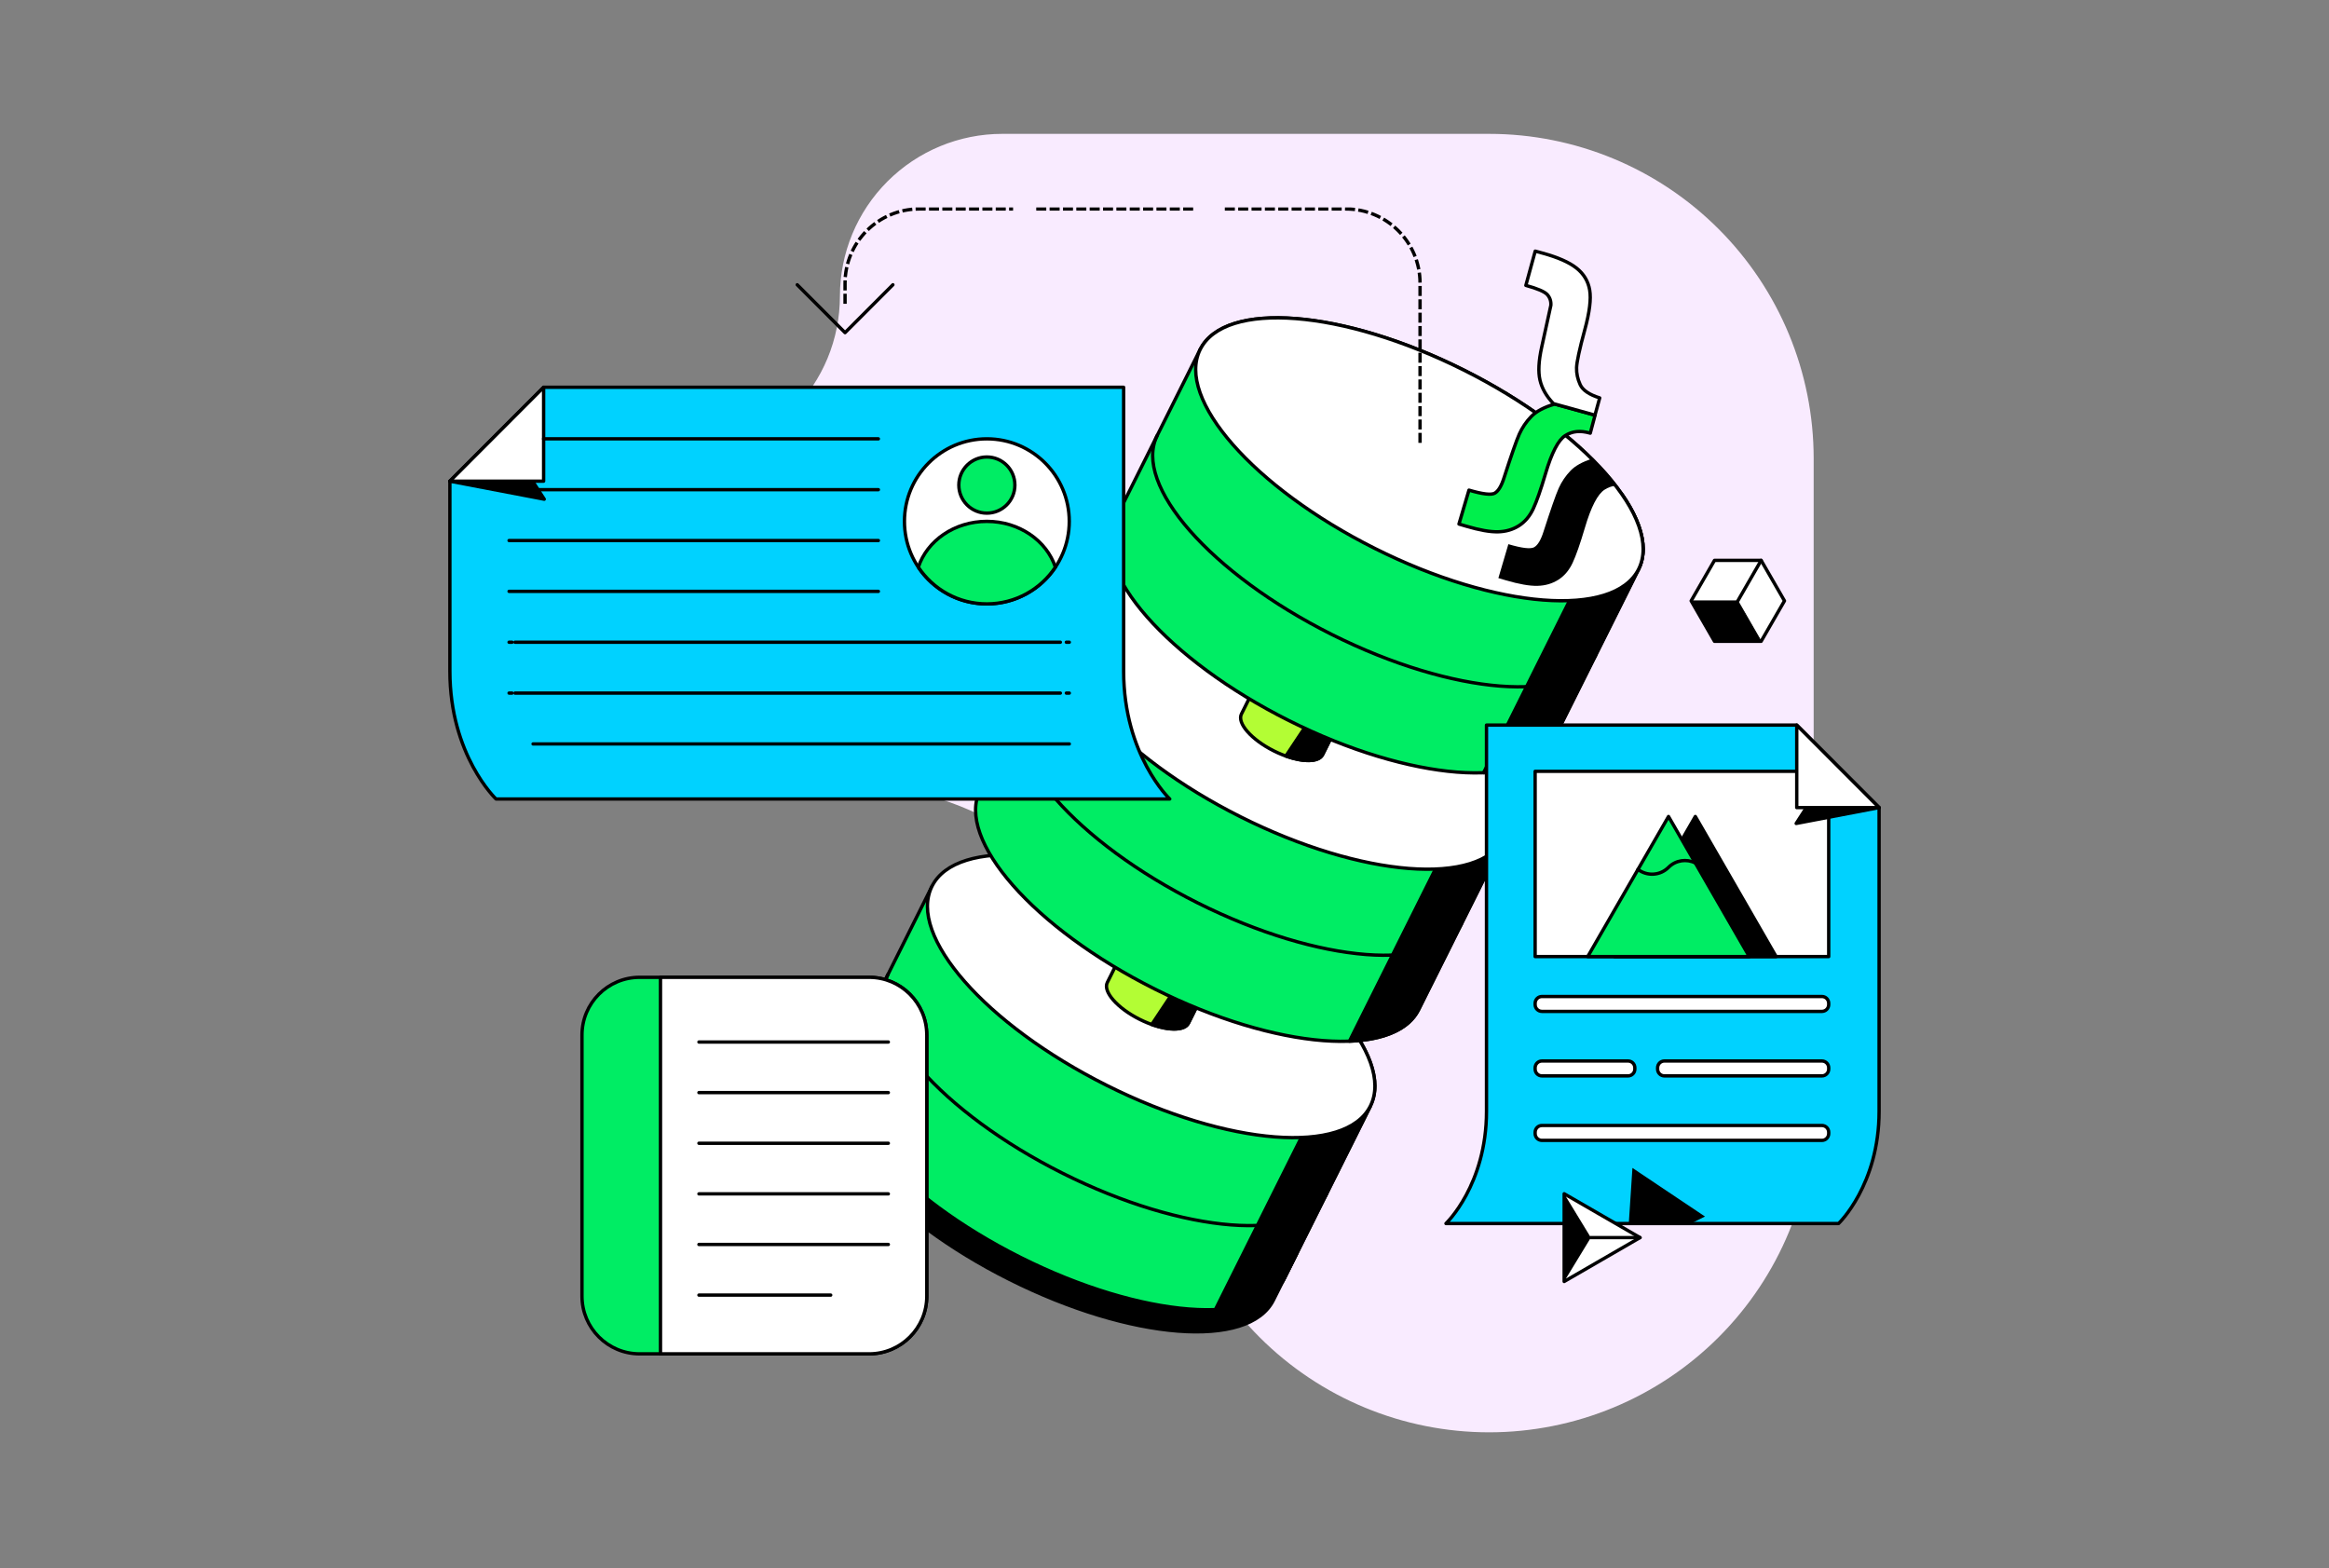 <svg width="600" height="404" viewBox="0 0 600 404" fill="none" xmlns="http://www.w3.org/2000/svg">
<rect x="0" y="0" width="600" height="404" fill="#808080" stroke="none"/>
<path d="M467.241 118.103V285.345C467.241 307.522 458.431 328.792 442.749 344.474C427.067 360.156 405.797 368.966 383.619 368.966C361.441 368.966 340.171 360.156 324.489 344.474C308.807 328.792 299.996 307.522 299.996 285.345C299.989 263.17 291.176 241.905 275.495 226.225C259.815 210.544 238.55 201.732 216.374 201.724H174.57C163.481 201.724 152.846 197.319 145.005 189.478C137.164 181.637 132.759 171.003 132.759 159.914C132.759 148.825 137.164 138.19 145.005 130.349C152.846 122.508 163.481 118.103 174.57 118.103C185.658 118.1 196.29 113.693 204.131 105.853C211.971 98.013 216.377 87.381 216.381 76.293C216.385 65.207 220.79 54.575 228.629 46.736C236.468 38.896 247.099 34.489 258.185 34.483H383.619C405.795 34.49 427.06 43.303 442.74 58.983C458.421 74.663 467.234 95.928 467.241 118.103V118.103Z" fill="#F9EBFF"/>
<g clip-path="url(#clip0_97_21746)">
<path d="M221.047 266.449L215.105 278.341C208.768 291.019 228.916 313.972 260.108 329.602C291.301 345.232 321.717 347.62 328.054 334.934L333.996 323.042L221.047 266.449Z" fill="black" stroke="black" stroke-width="0.862" stroke-linecap="round" stroke-linejoin="round"/>
<path d="M240.098 228.323L217.947 272.666C211.609 285.344 231.757 308.297 262.95 323.927C294.142 339.557 324.558 341.945 330.896 329.259L353.047 284.917C359.384 272.239 339.237 249.286 308.044 233.655C276.851 218.025 246.435 215.638 240.098 228.323Z" fill="#00ED64"/>
<path d="M353.047 284.917L330.896 329.259C324.558 341.937 294.142 339.549 262.95 323.927C231.757 308.297 211.609 285.351 217.947 272.666L240.098 228.323" stroke="black" stroke-width="0.862" stroke-linecap="round" stroke-linejoin="round"/>
<path d="M341.727 307.58C335.39 320.258 304.974 317.87 273.781 302.248C242.589 286.618 222.441 263.672 228.778 250.987" stroke="black" stroke-width="0.862" stroke-linecap="round" stroke-linejoin="round"/>
<path d="M348.85 265.8L313.094 337.368C321.907 337.017 328.344 334.362 330.888 329.267L353.039 284.924C355.583 279.829 353.854 273.078 348.85 265.8Z" fill="black" stroke="black" stroke-width="0.862" stroke-linecap="round" stroke-linejoin="round"/>
<path d="M353.04 284.911C359.376 272.229 339.229 249.28 308.04 233.653C276.85 218.026 246.43 215.638 240.094 228.32C233.758 241.002 253.905 263.951 285.095 279.578C316.284 295.205 346.704 297.593 353.04 284.911Z" fill="white" stroke="black" stroke-width="0.862" stroke-linecap="round" stroke-linejoin="round"/>
<path d="M289.366 244.884L285.268 253.092C284.095 255.441 287.828 259.69 293.594 262.581C299.368 265.472 304.997 265.915 306.17 263.565L310.268 255.358C311.441 253.008 307.709 248.759 301.942 245.868C296.169 242.977 290.539 242.535 289.366 244.884V244.884Z" fill="#B3FD34" stroke="black" stroke-width="0.862" stroke-linecap="round" stroke-linejoin="round"/>
<path d="M306.703 248.912L296.717 263.916C301.272 265.541 305.21 265.488 306.17 263.565L310.268 255.358C311.068 253.748 309.575 251.254 306.703 248.912V248.912Z" fill="black" stroke="black" stroke-width="0.862" stroke-linecap="round" stroke-linejoin="round"/>
<path d="M385.649 219.665C391.986 206.987 371.839 184.034 340.646 168.404C309.453 152.774 279.037 150.387 272.7 163.072" stroke="black" stroke-width="0.862" stroke-linecap="round" stroke-linejoin="round"/>
<path d="M274.642 159.174L252.491 203.517C246.153 216.195 266.301 239.148 297.494 254.778C328.687 270.408 359.102 272.796 365.44 260.11L387.591 215.768C393.929 203.09 373.781 180.136 342.588 164.506C311.395 148.876 280.98 146.489 274.642 159.174V159.174Z" fill="#00ED64"/>
<path d="M383.401 196.644L347.646 268.211C356.459 267.86 362.896 265.206 365.44 260.11L387.591 215.768C390.135 210.672 388.406 203.921 383.401 196.644V196.644Z" fill="black" stroke="black" stroke-width="0.862" stroke-linecap="round" stroke-linejoin="round"/>
<path d="M387.587 215.767C393.923 203.085 373.776 180.136 342.587 164.509C311.397 148.882 280.977 146.495 274.641 159.177C268.305 171.858 288.452 194.807 319.642 210.434C350.831 226.062 381.251 228.449 387.587 215.767Z" fill="white" stroke="black" stroke-width="0.862" stroke-linecap="round" stroke-linejoin="round"/>
<path d="M387.599 215.767L365.448 260.11C359.11 272.788 328.694 270.4 297.502 254.778C266.309 239.148 246.161 216.202 252.499 203.517L274.65 159.174" stroke="black" stroke-width="0.862" stroke-linecap="round" stroke-linejoin="round"/>
<path d="M323.918 175.727L319.82 183.935C318.647 186.285 322.38 190.534 328.146 193.425C333.92 196.316 339.549 196.758 340.722 194.409L344.82 186.201C345.993 183.851 342.261 179.602 336.494 176.711C330.721 173.82 325.091 173.378 323.918 175.727Z" fill="#B3FD34" stroke="black" stroke-width="0.862" stroke-linecap="round" stroke-linejoin="round"/>
<path d="M341.255 179.755L331.269 194.76C335.824 196.384 339.762 196.331 340.722 194.409L344.82 186.201C345.62 184.591 344.127 182.097 341.255 179.755Z" fill="black" stroke="black" stroke-width="0.862" stroke-linecap="round" stroke-linejoin="round"/>
<path d="M309.194 90.018L287.043 134.36C280.705 147.038 300.853 169.991 332.046 185.621C363.239 201.251 393.654 203.639 399.992 190.953L422.143 146.611C428.481 133.933 408.333 110.98 377.14 95.35C345.947 79.72 315.532 77.332 309.194 90.018V90.018Z" fill="#00ED64"/>
<path d="M422.143 146.611C428.48 133.933 408.333 110.98 377.14 95.35C345.947 79.72 315.532 77.332 309.194 90.018" stroke="black" stroke-width="0.862" stroke-linecap="round" stroke-linejoin="round"/>
<path d="M422.143 146.611L399.992 190.953C393.654 203.631 363.239 201.244 332.046 185.621C300.853 169.991 280.705 147.046 287.043 134.36L309.194 90.018" stroke="black" stroke-width="0.862" stroke-linecap="round" stroke-linejoin="round"/>
<path d="M411.068 168.786C404.73 181.464 374.314 179.076 343.121 163.454C311.929 147.824 291.781 124.878 298.119 112.193" stroke="black" stroke-width="0.862" stroke-linecap="round" stroke-linejoin="round"/>
<path d="M376.516 237.935C370.178 250.613 339.762 248.225 308.57 232.603C277.377 216.973 257.229 194.027 263.567 181.342" stroke="black" stroke-width="0.862" stroke-linecap="round" stroke-linejoin="round"/>
<path d="M417.953 127.495L382.198 199.062C391.011 198.711 397.448 196.056 399.992 190.961L422.143 146.618C424.687 141.523 422.958 134.772 417.953 127.495Z" fill="black" stroke="black" stroke-width="0.862" stroke-linecap="round" stroke-linejoin="round"/>
<path d="M422.145 146.613C428.481 133.931 408.333 110.982 377.144 95.355C345.954 79.728 315.534 77.34 309.198 90.022C302.862 102.704 323.01 125.653 354.199 141.28C385.388 156.907 415.809 159.295 422.145 146.613Z" fill="white" stroke="black" stroke-width="0.862" stroke-linecap="round" stroke-linejoin="round"/>
<path d="M140.045 99.766H289.473V172.905C289.473 194.546 301.356 205.82 301.356 205.82H127.781C127.781 205.82 115.898 194.546 115.898 172.905V123.948L140.045 99.766Z" fill="#00D2FF" stroke="black" stroke-width="0.862" stroke-linecap="round" stroke-linejoin="round"/>
<path d="M137.211 123.948L140.205 128.593L115.898 123.948H137.211Z" fill="black" stroke="black" stroke-width="0.862" stroke-linecap="round" stroke-linejoin="round"/>
<path d="M140.045 99.766V123.948H115.898L140.045 99.766Z" fill="white" stroke="black" stroke-width="0.862" stroke-linecap="round" stroke-linejoin="round"/>
<path d="M254.235 155.566C265.96 155.566 275.465 146.048 275.465 134.307C275.465 122.565 265.96 113.047 254.235 113.047C242.511 113.047 233.006 122.565 233.006 134.307C233.006 146.048 242.511 155.566 254.235 155.566Z" fill="white" stroke="black" stroke-width="0.862" stroke-linecap="round" stroke-linejoin="round"/>
<path d="M226.288 113.047H140.045" stroke="black" stroke-width="0.862" stroke-linecap="round" stroke-linejoin="round"/>
<path d="M226.288 126.144H131.148" stroke="black" stroke-width="0.862" stroke-linecap="round" stroke-linejoin="round"/>
<path d="M226.288 139.242H131.148" stroke="black" stroke-width="0.862" stroke-linecap="round" stroke-linejoin="round"/>
<path d="M226.288 152.339H131.148" stroke="black" stroke-width="0.862" stroke-linecap="round" stroke-linejoin="round"/>
<path d="M275.472 165.437H274.711" stroke="black" stroke-width="0.862" stroke-linecap="round" stroke-linejoin="round"/>
<path d="M273.172 165.437H132.679" stroke="black" stroke-width="0.862" stroke-linecap="round" stroke-linejoin="round"/>
<path d="M131.91 165.437H131.148" stroke="black" stroke-width="0.862" stroke-linecap="round" stroke-linejoin="round"/>
<path d="M275.472 178.542H274.711" stroke="black" stroke-width="0.862" stroke-linecap="round" stroke-linejoin="round"/>
<path d="M273.172 178.542H132.679" stroke="black" stroke-width="0.862" stroke-linecap="round" stroke-linejoin="round"/>
<path d="M131.91 178.542H131.148" stroke="black" stroke-width="0.862" stroke-linecap="round" stroke-linejoin="round"/>
<path d="M275.472 191.64H137.326" stroke="black" stroke-width="0.862" stroke-linecap="round" stroke-linejoin="round"/>
<path d="M254.235 155.566C261.601 155.566 268.091 151.813 271.892 146.107C269.63 139.28 262.584 134.307 254.235 134.307C245.887 134.307 238.833 139.288 236.579 146.107C240.387 151.813 246.877 155.566 254.235 155.566Z" fill="#00ED64" stroke="black" stroke-width="0.862" stroke-linecap="round" stroke-linejoin="round"/>
<path d="M254.235 132.186C258.224 132.186 261.457 128.948 261.457 124.954C261.457 120.961 258.224 117.723 254.235 117.723C250.247 117.723 247.014 120.961 247.014 124.954C247.014 128.948 250.247 132.186 254.235 132.186Z" fill="#00ED64" stroke="black" stroke-width="0.862" stroke-linecap="round" stroke-linejoin="round"/>
<path d="M223.903 251.757H164.778C156.579 251.757 149.932 258.413 149.932 266.624V333.889C149.932 342.1 156.579 348.757 164.778 348.757H223.903C232.103 348.757 238.75 342.1 238.75 333.889V266.624C238.75 258.413 232.103 251.757 223.903 251.757Z" fill="#00ED64" stroke="black" stroke-width="0.862" stroke-linecap="round" stroke-linejoin="round"/>
<path d="M238.757 266.624V333.889C238.757 342.097 232.107 348.757 223.911 348.757H170.156V251.757H223.903C232.1 251.757 238.749 258.416 238.749 266.624H238.757Z" fill="white" stroke="black" stroke-width="0.862" stroke-linecap="round" stroke-linejoin="round"/>
<path d="M228.855 281.461H180.058" stroke="black" stroke-width="0.862" stroke-linecap="round" stroke-linejoin="round"/>
<path d="M228.855 294.505H180.058" stroke="black" stroke-width="0.862" stroke-linecap="round" stroke-linejoin="round"/>
<path d="M228.855 307.542H180.058" stroke="black" stroke-width="0.862" stroke-linecap="round" stroke-linejoin="round"/>
<path d="M228.855 320.578H180.058" stroke="black" stroke-width="0.862" stroke-linecap="round" stroke-linejoin="round"/>
<path d="M214.009 333.622H180.058" stroke="black" stroke-width="0.862" stroke-linecap="round" stroke-linejoin="round"/>
<path d="M228.855 268.425H180.058" stroke="black" stroke-width="0.862" stroke-linecap="round" stroke-linejoin="round"/>
<path d="M230.028 73.358L217.703 85.692L205.386 73.358" stroke="black" stroke-width="0.862" stroke-linecap="round" stroke-linejoin="round"/>
<path d="M315.973 53.83H346.724C357.282 53.83 365.836 62.396 365.836 72.969V114.244" stroke="black" stroke-width="0.862" stroke-linecap="square" stroke-linejoin="round" stroke-dasharray="1.72 1.72"/>
<path d="M267.391 53.83H308.554" stroke="black" stroke-width="0.862" stroke-miterlimit="10" stroke-linecap="square" stroke-dasharray="1.72 1.72"/>
<path d="M217.703 77.82V72.969C217.703 62.396 226.257 53.83 236.815 53.83H260.558" stroke="black" stroke-width="0.862" stroke-linecap="square" stroke-linejoin="round" stroke-dasharray="1.72 1.72"/>
<path d="M462.88 186.788H382.952V286.252C382.952 305.268 372.509 315.177 372.509 315.177H473.659C473.659 315.177 484.094 305.268 484.094 286.252V208.033L462.873 186.781L462.88 186.788Z" fill="#00D2FF" stroke="black" stroke-width="0.862" stroke-linecap="round" stroke-linejoin="round"/>
<path d="M469.37 289.928H397.227C396.264 289.928 395.483 290.71 395.483 291.675V292.018C395.483 292.983 396.264 293.765 397.227 293.765H469.37C470.333 293.765 471.114 292.983 471.114 292.018V291.675C471.114 290.71 470.333 289.928 469.37 289.928Z" fill="white" stroke="black" stroke-width="0.862" stroke-linecap="round" stroke-linejoin="round"/>
<path d="M469.37 256.7H397.227C396.264 256.7 395.483 257.482 395.483 258.447V258.79C395.483 259.755 396.264 260.537 397.227 260.537H469.37C470.333 260.537 471.114 259.755 471.114 258.79V258.447C471.114 257.482 470.333 256.7 469.37 256.7Z" fill="white" stroke="black" stroke-width="0.862" stroke-linecap="round" stroke-linejoin="round"/>
<path d="M419.424 273.314H397.227C396.264 273.314 395.483 274.096 395.483 275.061V275.404C395.483 276.369 396.264 277.151 397.227 277.151H419.424C420.387 277.151 421.168 276.369 421.168 275.404V275.061C421.168 274.096 420.387 273.314 419.424 273.314Z" fill="white" stroke="black" stroke-width="0.862" stroke-linecap="round" stroke-linejoin="round"/>
<path d="M469.37 273.314H428.778C427.814 273.314 427.033 274.096 427.033 275.061V275.404C427.033 276.369 427.814 277.151 428.778 277.151H469.37C470.334 277.151 471.114 276.369 471.114 275.404V275.061C471.114 274.096 470.334 273.314 469.37 273.314Z" fill="white" stroke="black" stroke-width="0.862" stroke-linecap="round" stroke-linejoin="round"/>
<path d="M471.114 198.696H395.483V246.417H471.114V198.696Z" fill="white" stroke="black" stroke-width="0.862" stroke-linecap="round" stroke-linejoin="round"/>
<path d="M465.371 208.04L462.735 212.121L484.102 208.04H465.371Z" fill="black" stroke="black" stroke-width="0.862" stroke-linecap="round" stroke-linejoin="round"/>
<path d="M462.88 186.788V208.04H484.102L462.88 186.788Z" fill="white" stroke="black" stroke-width="0.862" stroke-linecap="round" stroke-linejoin="round"/>
<path d="M436.753 210.329L447.158 228.369L457.563 246.417H436.753H415.943L426.348 228.369L436.753 210.329Z" fill="black" stroke="black" stroke-width="0.862" stroke-linecap="round" stroke-linejoin="round"/>
<path d="M429.844 210.329L440.249 228.369L450.654 246.417H429.844H409.034L419.439 228.369L429.844 210.329Z" fill="#00ED64" stroke="black" stroke-width="0.862" stroke-linecap="round" stroke-linejoin="round"/>
<path d="M436.753 222.305C434.513 221.184 431.71 221.557 429.844 223.434C427.696 225.585 424.329 225.76 421.983 223.968" stroke="black" stroke-width="0.862" stroke-linecap="round" stroke-linejoin="round"/>
<path d="M435.603 315.177L439.244 313.377L429.897 307.122L420.551 300.859L419.812 312.096L419.606 315.177H435.603Z" fill="black"/>
<path d="M400.54 104.099L410.923 106.937L409.689 111.582C407.03 110.82 405.019 111.071 403.222 112.223C401.432 113.375 399.733 116.655 398.141 122.063C396.922 126.183 395.871 129.196 394.98 131.088C394.088 132.979 392.862 134.429 391.301 135.428C389.731 136.42 387.941 136.946 385.915 136.992C383.889 137.037 381.185 136.565 377.795 135.565L375.86 134.993L378.435 126.259C381.969 127.304 384.186 127.563 385.092 127.037C386.007 126.511 386.799 125.191 387.469 123.086C389.351 117.273 390.653 113.528 391.4 111.842C392.154 110.156 393.182 108.638 394.492 107.288C395.802 105.938 397.813 104.877 400.54 104.092V104.099Z" fill="#00EF4C" stroke="black" stroke-width="0.862" stroke-linecap="round" stroke-linejoin="round"/>
<path d="M400.182 103.969L410.9 106.944L412.119 102.505C409.43 101.666 407.754 100.522 407.091 99.087C406.429 97.653 406.116 96.196 406.162 94.701C406.208 93.214 406.908 89.964 408.272 84.96C409.514 80.421 409.932 77.004 409.536 74.708C409.14 72.412 407.998 70.528 406.116 69.04C404.235 67.56 401.333 66.286 397.417 65.211L395.505 64.692L393.091 73.518C396.077 74.334 397.912 75.127 398.598 75.875C399.284 76.623 399.603 77.553 399.535 78.644L397.158 89.491C396.389 92.993 396.237 95.8 396.732 97.913C397.219 100.026 398.369 102.047 400.19 103.962H400.182V103.969Z" fill="white" stroke="black" stroke-width="0.862" stroke-linecap="round" stroke-linejoin="round"/>
<path d="M410.054 118.211C407.655 118.974 405.85 119.973 404.646 121.209C403.336 122.559 402.308 124.077 401.553 125.763C400.799 127.449 399.497 131.194 397.623 137.007C396.953 139.112 396.16 140.432 395.246 140.958C394.34 141.485 392.123 141.225 388.589 140.18L386.014 148.914L387.949 149.487C391.331 150.486 394.035 150.959 396.069 150.913C398.095 150.867 399.893 150.341 401.454 149.349C403.016 148.358 404.242 146.908 405.134 145.009C406.025 143.117 407.076 140.104 408.295 135.985C409.887 130.576 411.585 127.296 413.375 126.144C414.251 125.58 415.181 125.237 416.209 125.115C414.449 122.841 412.385 120.53 410.054 118.211V118.211Z" fill="black"/>
<path d="M422.509 318.808L412.736 324.461L402.963 330.113V318.808V307.511L412.736 313.156L422.509 318.808Z" fill="white" stroke="black" stroke-width="0.862" stroke-linecap="round" stroke-linejoin="round"/>
<path d="M409.841 318.808L402.963 307.511V330.113L409.841 318.808Z" fill="black"/>
<path d="M409.841 318.808H422.509" stroke="black" stroke-width="0.862" stroke-linecap="round" stroke-linejoin="round"/>
<path d="M453.709 144.353H441.689L435.679 154.781L441.689 165.201H453.709L459.719 154.781L453.709 144.353Z" fill="white" stroke="black" stroke-width="0.862" stroke-linecap="round" stroke-linejoin="round"/>
<path d="M441.689 165.201H453.709L447.699 154.78H435.679L441.689 165.201Z" fill="black" stroke="black" stroke-width="0.216" stroke-linecap="round" stroke-linejoin="round"/>
<path d="M453.709 144.353L447.699 154.781" stroke="black" stroke-width="0.862" stroke-linecap="round" stroke-linejoin="round"/>
</g>
<defs>
<clipPath id="clip0_97_21746">
<rect width="368.966" height="295.69" fill="white" transform="translate(115.517 53.448)"/>
</clipPath>
</defs>
</svg>
